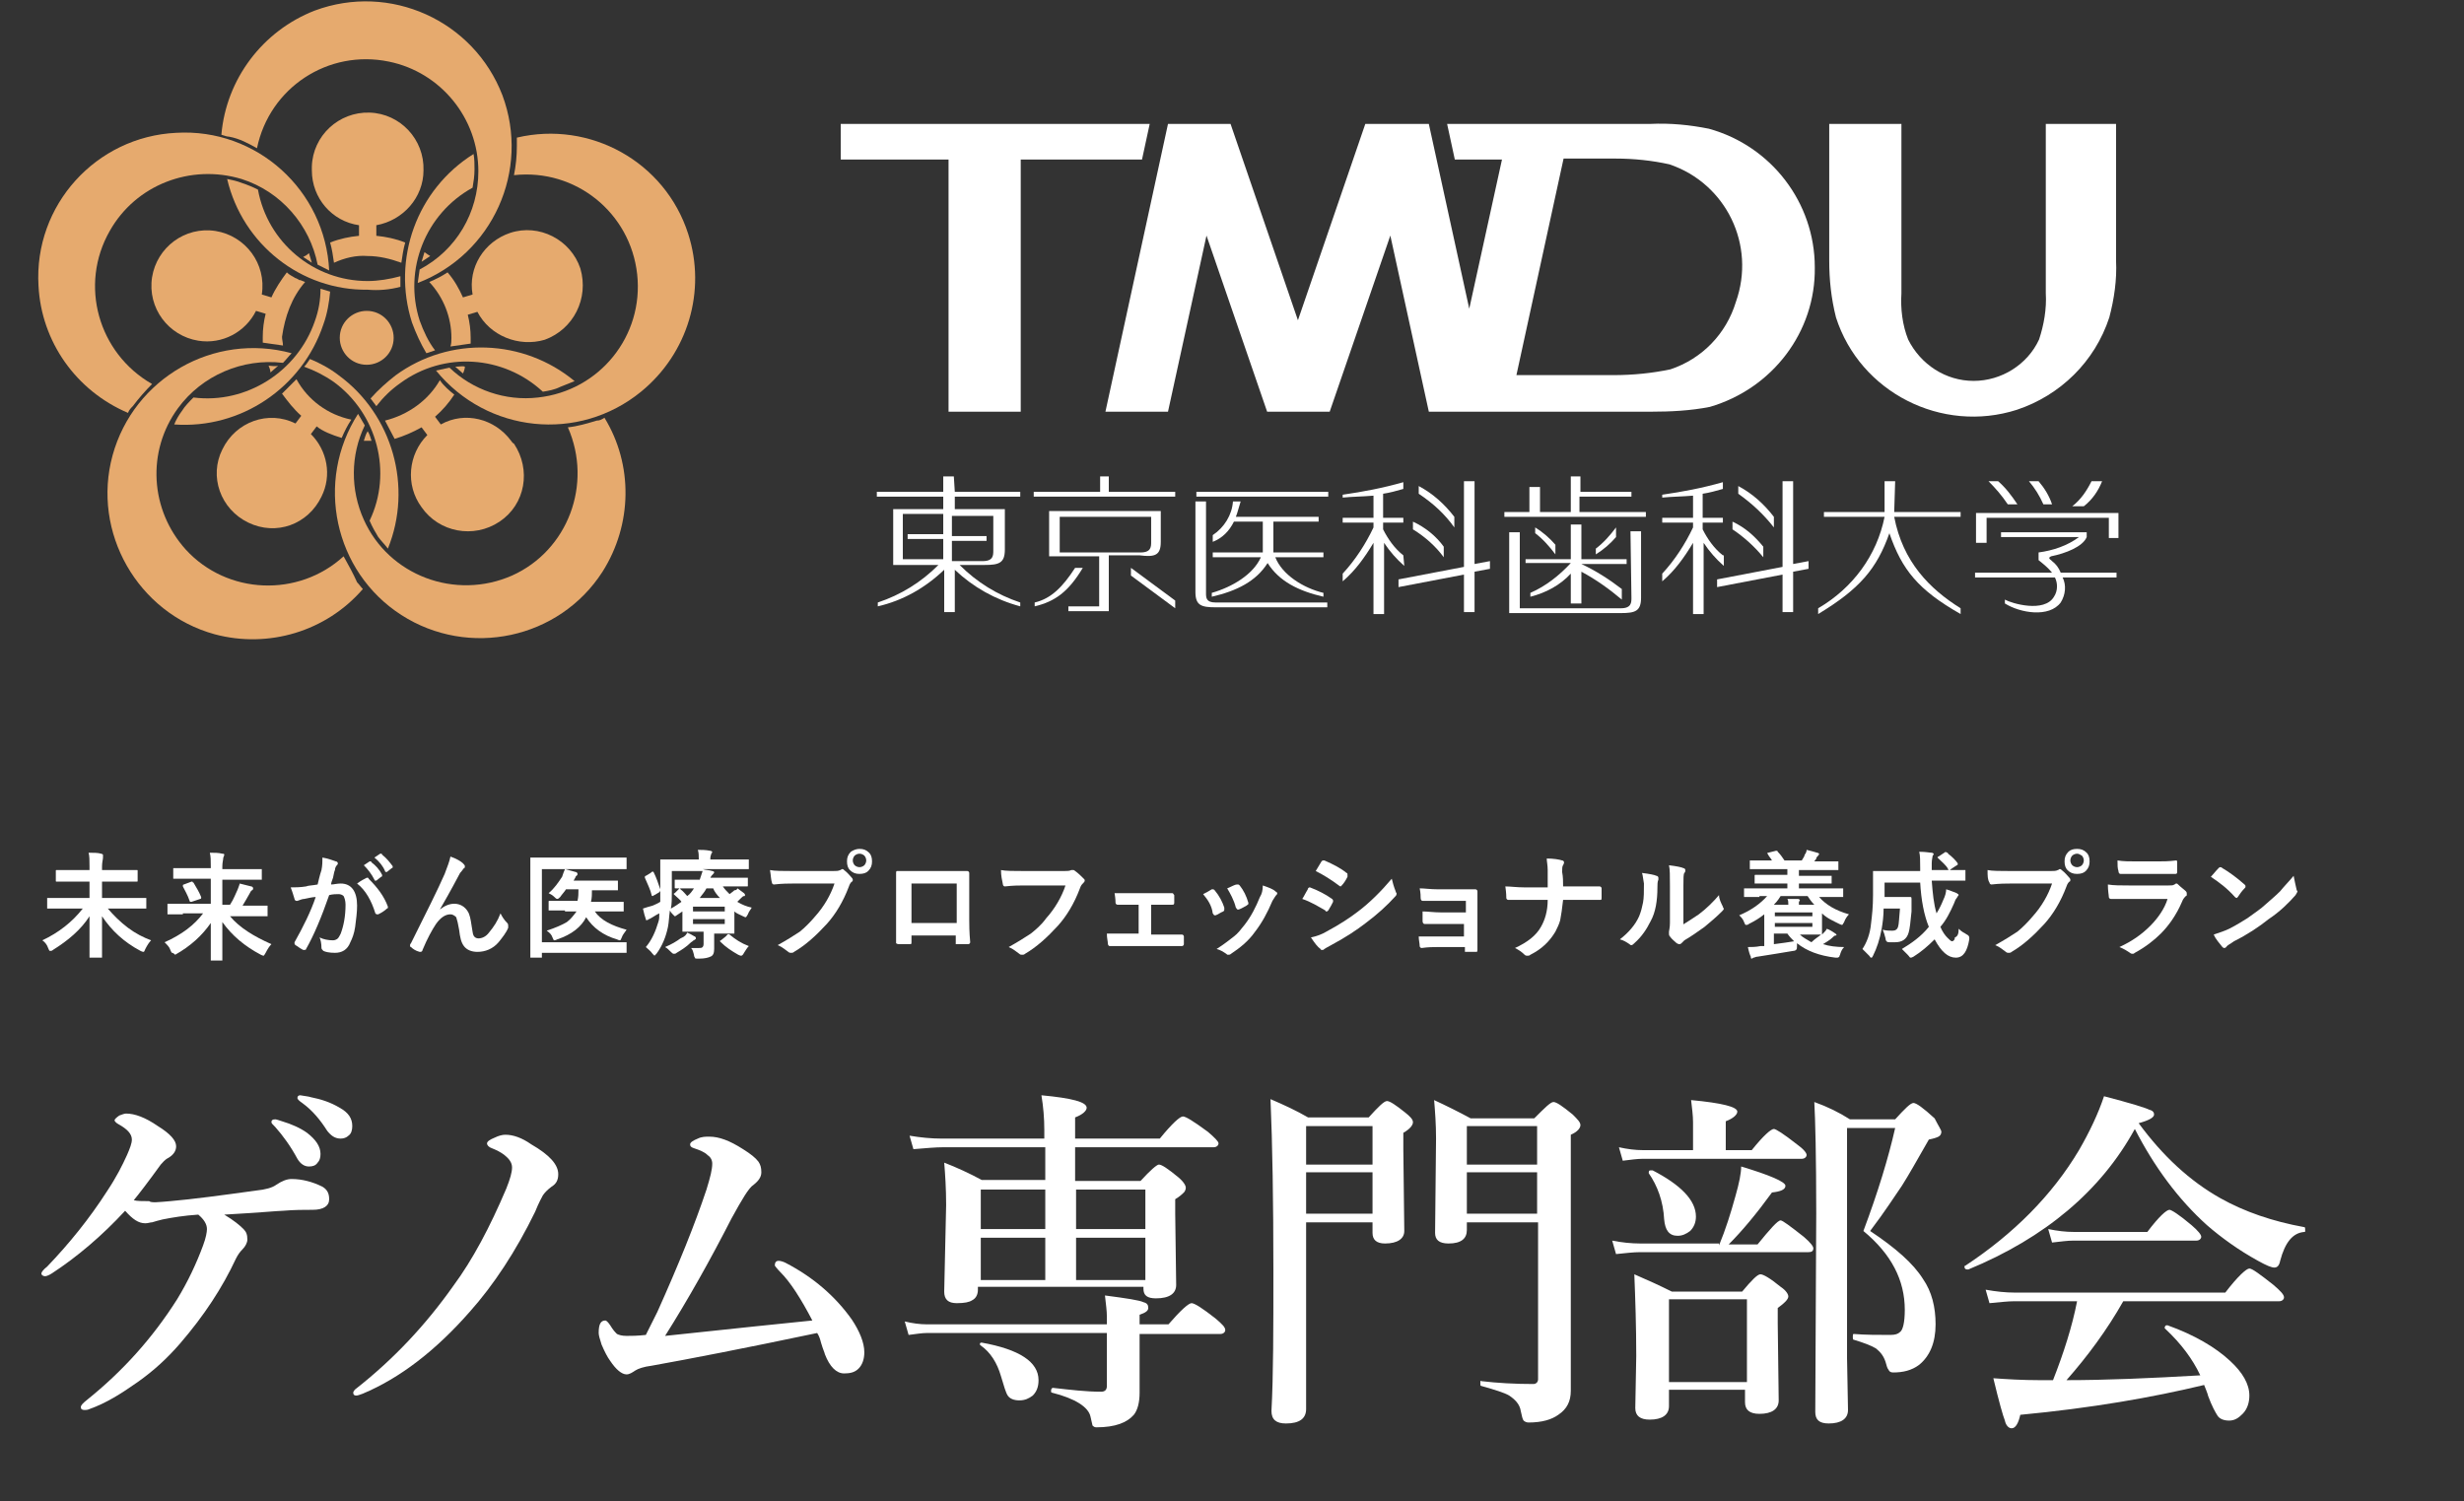 <?xml version="1.0" encoding="utf-8"?>
<!-- Generator: Adobe Illustrator 22.1.0, SVG Export Plug-In . SVG Version: 6.00 Build 0)  -->
<svg version="1.1" id="レイヤー_1" xmlns="http://www.w3.org/2000/svg" xmlns:xlink="http://www.w3.org/1999/xlink" x="0px"
	 y="0px" viewBox="0 0 256 156" style="enable-background:new 0 0 256 156;" xml:space="preserve">
<rect x="0" y="0" width="256" height="156" fill="#333333" stroke="none"/>
<style type="text/css">
	.st0{fill:#FFFFFF;}
	.st1{fill:#E6AA6E;}
	.st2{enable-background:new    ;}
</style>
<g id="グループ化_1911" transform="translate(320 3566)">
	<g id="グループ化_1910" transform="translate(83.35 12.775)">
		<path id="パス_2895" class="st0" d="M-283.9-3565.9H-316v3.7h11.2v26.2h7.5v-26.2h12.6L-283.9-3565.9"/>
		<path id="パス_2896" class="st0" d="M-190.8-3565.9v17.6l0,0c0.1,1.6-0.2,3.3-0.7,4.8l0,0c-1.2,2.6-3.9,4.3-6.8,4.3
			c-2.9,0-5.5-1.7-6.8-4.3l0,0c-0.6-1.5-0.8-3.2-0.7-4.8l0,0v-17.6h-7.5v14.2l0,0c0,2,0.2,3.9,0.7,5.9c2.5,7.8,11,12.1,18.8,9.6
			c4.5-1.5,8.1-5,9.6-9.6c0.5-1.9,0.8-3.9,0.7-5.9l0,0v-14.2H-190.8"/>
		<path id="パス_2897" class="st0" d="M-214.8-3551c0-6.7-4.5-12.6-11-14.4c-2-0.4-4-0.6-6.1-0.5H-253l0.8,3.7h4.9l-3.4,15.5
			l-4.2-19.2h-6.6l-7,20.4l-7-20.4h-6.5l-6.5,29.9h6.5l4-18.3l6.3,18.3h6.5l6.3-18.3l4,18.3h23.1c2,0,4.1-0.1,6.1-0.5l0,0
			C-219.2-3538.4-214.7-3544.3-214.8-3551 M-229.8-3540.4c-1.9,0.4-3.9,0.6-5.9,0.6h-10.1l4.9-22.5h5.4c1.9,0,3.8,0.2,5.6,0.6
			c5.9,2,9,8.4,6.9,14.3C-224-3544.1-226.5-3541.5-229.8-3540.4L-229.8-3540.4z"/>
	</g>
	<path id="パス_2898" class="st0" d="M-220.9-3516.5h-1.1v1.6h-6.9v0.5h6.9v1.3h-5.2v5.8h4.7c-1.8,1.8-3.9,3.1-6.3,3.9v0.4
		c2.6-0.6,4.9-1.9,6.9-3.8v4.4h1.1v-4.4c1.9,1.8,4.2,3.1,6.8,3.8v-0.4c-2.4-0.8-4.5-2.1-6.3-3.9h2.6c1.5,0,2.1-0.2,2.1-1.6v-4.2
		h-5.2v-1.3h6.8v-0.5h-6.8L-220.9-3516.5 M-222-3510.5h-3.7v0.5h3.7v2.1h-4.2v-4.7h4.2V-3510.5z M-216.8-3512.5v3.7
		c0,0.5,0,1.1-1.1,1.1h-3.2v-2.1h3.6v-0.5h-3.6v-2.1H-216.8z"/>
	<path id="パス_2899" class="st0" d="M-194.1-3504.4v0.4c2.6-0.6,4.6-1.6,5.8-3.5c1.2,1.9,3.2,2.9,5.8,3.5v-0.4
		c-2.1-0.5-4.3-1.9-5-3.7h5v-0.5h-5.2v-3.2h4.7v-0.5h-8.6c0.2-0.5,0.3-1,0.5-1.6h-0.8c-0.1,1.4-0.9,2.7-2.1,3.5v0.7
		c1-0.4,1.7-1.1,2.2-2.1h3v3.2h-5.2v0.5h5C-189.8-3506.3-192-3505-194.1-3504.4"/>
	<path id="パス_2900" class="st0" d="M-174.2-3508.3c-0.9-0.7-1.6-1.7-2.1-2.7v-0.7h2.1v-0.5h-2.1v-2.5c0.7-0.1,1.4-0.3,2.1-0.5
		v-0.7c-2.1,0.6-4.2,1-6.3,1.3v0.3c1-0.1,2-0.1,3.2-0.2v2.3h-3.2v0.5h3.2v0.5c-0.8,1.7-1.9,3.4-3.2,4.8v0.8c1.3-1.1,2.3-2.5,3.2-4
		v7.4h1.1v-7.4c0.6,0.9,1.3,1.7,2.1,2.4L-174.2-3508.3"/>
	<path id="パス_2901" class="st0" d="M-168.9-3511.2v-1.1c-1-1.3-2.2-2.4-3.7-3.2v0.8C-171.1-3513.7-169.9-3512.6-168.9-3511.2"/>
	<path id="パス_2902" class="st0" d="M-170-3508.1v-1.1c-0.8-1.1-1.9-2-3.2-2.6v0.8C-171.9-3510.2-170.8-3509.2-170-3508.1"/>
	<path id="パス_2903" class="st0" d="M-166.8-3516h-1.1v8.9l-6.8,1.3v0.8l6.8-1.3v3.9h1.1v-4.2l1.6-0.3v-0.8l-1.6,0.3V-3516"/>
	<path id="パス_2904" class="st0" d="M-141-3508.3c-0.9-0.7-1.6-1.7-2.1-2.7v-0.7h2.1v-0.5h-2.1v-2.5c0.7-0.1,1.4-0.3,2.1-0.5
		v-0.7c-2.1,0.6-4.2,1-6.3,1.3v0.3c1-0.1,2-0.1,3.2-0.2v2.3h-3.2v0.5h3.2v0.5c-0.8,1.7-1.9,3.4-3.2,4.8v0.8c1.3-1.1,2.3-2.5,3.2-4
		v7.4h1.1v-7.4c0.6,0.9,1.3,1.7,2.1,2.4V-3508.3"/>
	<path id="パス_2905" class="st0" d="M-135.7-3511.2v-1.1c-1-1.3-2.2-2.4-3.7-3.2v0.8C-138-3513.7-136.8-3512.6-135.7-3511.2"/>
	<path id="パス_2906" class="st0" d="M-136.8-3508.1v-1.1c-0.9-1.1-1.9-2-3.2-2.6v0.8C-138.8-3510.2-137.7-3509.2-136.8-3508.1"/>
	<path id="パス_2907" class="st0" d="M-133.7-3516h-1.1v8.9l-6.8,1.3v0.8l6.8-1.3v3.9h1.1v-4.2l1.6-0.3v-0.8l-1.6,0.3V-3516"/>
	<path id="パス_2908" class="st0" d="M-123.1-3516h-1.1v3.2h-6.3v0.5h6.3c-0.8,4-3.3,7.4-6.9,9.5v0.6c4.3-2.6,6.1-4.7,7.4-8.4
		c1.3,3.8,3,5.9,7.4,8.4v-0.6c-3.2-2-6-4.8-6.9-9.5h6.9v-0.5h-6.9L-123.1-3516"/>
	<path id="パス_2909" class="st0" d="M-110.4-3513.6c-0.6-0.9-1.2-1.7-2-2.4h-1c0.7,0.7,1.4,1.5,2,2.4H-110.4"/>
	<path id="パス_2910" class="st0" d="M-106.8-3513.6c-0.3-0.9-0.8-1.7-1.4-2.4h-1c0.6,0.7,1.1,1.5,1.5,2.4H-106.8"/>
	<path id="パス_2911" class="st0" d="M-101.6-3516h-1.1c-0.5,1-1.1,1.9-2,2.6h1.2C-102.6-3514.1-102-3515-101.6-3516"/>
	<path id="パス_2912" class="st0" d="M-114.7-3512.8v3.2h1.1v-2.6h12.7v2.1h1v-2.6H-114.7"/>
	<path id="パス_2913" class="st0" d="M-106.8-3507.7l-0.1-0.1c-0.3-0.2-0.2-0.3,0-0.4c1.5-0.3,3.3-1,3.7-2v-0.5h-8.9v0.5h8.1
		c-1.2,0.9-2.7,1.4-4.2,1.6v0.8c0.5,0.4,1,0.8,1.4,1.3h-8v0.5h8.3c0.3,0.6,0.3,1.4-0.1,2c-1,1.7-4.4,0.7-5.1,0.3v0.4
		c1.6,1,4.6,1.5,5.8-0.1c0.5-0.8,0.6-1.8,0.2-2.6h5.6v-0.5h-5.8C-106.1-3507-106.4-3507.4-106.8-3507.7"/>
	<path id="パス_2914" class="st0" d="M-194.7-3504.4v-9.5h-1.1v9.4c0,1.4,0.6,1.6,2.1,1.6h11.6v-0.5h-11.6
		C-194.7-3503.4-194.7-3503.9-194.7-3504.4"/>
	<rect id="長方形_219" x="-195.7" y="-3514.9" class="st0" width="13.7" height="0.5"/>
	<path id="パス_2915" class="st0" d="M-204.7-3516.5h-1v1.6h-6.9v0.5h14.7v-0.5h-6.9V-3516.5"/>
	<path id="パス_2916" class="st0" d="M-199.4-3509.7v-3.2H-211v4.7h5.2v5.2h-3.2v0.5h4.2v-5.8h3.2
		C-200-3508.1-199.4-3508.3-199.4-3509.7 M-209.9-3508.6v-3.7h9.5v2.6c0,0.5,0,1.1-1.1,1.1L-209.9-3508.6L-209.9-3508.6z"/>
	<path id="パス_2917" class="st0" d="M-208.3-3507c-1.3,2-2.5,3.2-4.2,3.6v0.4c2.1-0.5,3.5-1.5,5-4L-208.3-3507"/>
	<path id="パス_2918" class="st0" d="M-202.5-3506.2l4.6,3.4v-0.8l-4.6-3.4V-3506.2"/>
	<path id="パス_2919" class="st0" d="M-155.8-3514.4h5.3v-0.5h-5.3v-1.6h-1v3.7h-3.2v-2.6h-1.1v2.6h-2.6v0.5h14.7v-0.5h-6.9
		V-3514.4"/>
	<path id="パス_2920" class="st0" d="M-161.5-3507.5h4.7c-1.2,1.3-2.6,2.4-4.2,3.1v0.4c1.6-0.4,3.1-1.2,4.2-2.4v3.1h1.1v-3.3
		c1.5,0.8,2.9,1.8,4.2,2.9v-1.1c-1.3-1-2.7-1.9-4.2-2.6h4.7v-0.5h-4.7v-3.6h-1.1v3.6h-4.7V-3507.5"/>
	<path id="パス_2921" class="st0" d="M-158.4-3509.4c-0.6-0.7-1.3-1.3-2.1-1.8v0.6c0.8,0.6,1.5,1.4,2.1,2.2V-3509.4"/>
	<path id="パス_2922" class="st0" d="M-152.1-3511.2c-0.6,0.8-1.3,1.6-2.1,2.2v0.6c0.8-0.5,1.5-1.1,2.1-1.8V-3511.2"/>
	<path id="パス_2923" class="st0" d="M-150.5-3503.9L-150.5-3503.9c0,0.5,0,1.1-1.1,1.1h-10.5v-7.9h-1.1v8.4h11.6
		c1.5,0,2.1-0.2,2.1-1.6v-6.9h-1.1L-150.5-3503.9"/>
	<path id="パス_2924" class="st1" d="M-279.1-3530.9c0,1.6-1.3,2.8-2.8,2.8c-1.6,0-2.8-1.3-2.8-2.8c0-1.6,1.3-2.8,2.8-2.8l0,0
		C-280.3-3533.7-279.1-3532.4-279.1-3530.9"/>
	<path id="パス_2925" class="st1" d="M-272.7-3527.9l0.8,0.7c0.1-0.2,0.2-0.5,0.2-0.7C-271.9-3528-272.3-3527.9-272.7-3527.9"/>
	<path id="パス_2926" class="st1" d="M-259.7-3538.1c-1-3-4.3-4.7-7.3-3.7c-2.7,0.9-4.4,3.6-3.9,6.4l-1,0.3
		c-0.4-0.9-0.9-1.8-1.6-2.6c-0.6,0.4-1.2,0.7-1.9,1c1.5,1.6,2.3,3.7,2.3,5.8c0,0.3,0,0.6-0.1,0.9c0.7-0.1,1.4-0.2,2.1-0.3v-0.6
		c0-0.8-0.1-1.6-0.3-2.4l1-0.3c1.3,2.5,4.3,3.7,7,2.9C-260.4-3531.8-258.8-3535-259.7-3538.1"/>
	<path id="パス_2927" class="st1" d="M-275.9-3539.8c-0.1,0.3-0.2,0.7-0.3,1c0.3-0.2,0.6-0.4,0.9-0.6
		C-275.5-3539.5-275.6-3539.6-275.9-3539.8"/>
	<path id="パス_2928" class="st1" d="M-276-3548.3c0.1-3.2-2.4-5.9-5.6-6s-5.9,2.4-6,5.6c0,0.1,0,0.2,0,0.4c0,2.9,2.1,5.3,4.9,5.7
		v1.1c-1,0.1-2,0.3-3,0.7c0.2,0.7,0.3,1.4,0.4,2.1c1.1-0.5,2.3-0.8,3.5-0.7c1.2,0,2.4,0.3,3.5,0.7c0.1-0.7,0.2-1.4,0.4-2.1
		c-1-0.4-2-0.6-3-0.7v-1.1C-278.1-3543.1-276-3545.5-276-3548.3"/>
	<path id="パス_2929" class="st1" d="M-287.6-3538.7c-0.1-0.3-0.2-0.7-0.3-1c-0.2,0.2-0.4,0.3-0.6,0.4
		C-288.2-3539.1-287.9-3538.9-287.6-3538.7"/>
	<path id="パス_2930" class="st1" d="M-292.1-3528c0.1,0.2,0.2,0.5,0.2,0.7l0.8-0.7C-291.4-3527.9-291.8-3528-292.1-3528"/>
	<path id="パス_2931" class="st1" d="M-288.3-3536.7c-0.2-0.1-0.3-0.1-0.5-0.2h-0.1c-0.2-0.1-0.3-0.2-0.4-0.2l0,0
		c-0.3-0.2-0.6-0.3-0.9-0.6c-0.6,0.8-1.2,1.7-1.6,2.6l-1-0.3c0.5-3.2-1.7-6.1-4.8-6.6c-3.2-0.5-6.1,1.7-6.6,4.8
		c-0.5,3.2,1.7,6.1,4.8,6.6c2.5,0.4,4.9-0.9,6-3.1l1,0.3c-0.2,0.8-0.3,1.6-0.3,2.4v0.6c0.7,0.1,1.4,0.2,2.1,0.3
		c0-0.3-0.1-0.6-0.1-0.9C-290.4-3533.1-289.7-3535.1-288.3-3536.7"/>
	<path id="パス_2932" class="st1" d="M-284.5-3520.5c0.3-0.7,0.6-1.3,1-1.9c-2.4-0.5-4.5-2-5.7-4.2c-0.5,0.5-1,1-1.5,1.5
		c0.6,0.8,1.2,1.6,2,2.3l-0.6,0.8c-2.8-1.4-6.2-0.2-7.6,2.7c-1.4,2.8-0.2,6.2,2.7,7.6s6.2,0.2,7.6-2.7c1.1-2.2,0.6-4.8-1.1-6.5
		l0.6-0.8C-286.5-3521.2-285.5-3520.8-284.5-3520.5"/>
	<path id="パス_2933" class="st1" d="M-282.2-3520.2h0.8c-0.1-0.3-0.2-0.7-0.4-1C-282-3520.9-282.1-3520.5-282.2-3520.2"/>
	<path id="パス_2934" class="st1" d="M-266.9-3520.2c-1.7-2.3-4.8-3.1-7.3-1.7l-0.6-0.8c0.8-0.7,1.4-1.4,2-2.3
		c-0.5-0.4-1.1-0.9-1.5-1.5c-1.2,2.1-3.3,3.6-5.7,4.2c0.3,0.6,0.7,1.3,1,1.9c1-0.3,1.9-0.7,2.8-1.2l0.6,0.8c-2,2-2.3,5.2-0.6,7.5
		c1.8,2.6,5.4,3.3,8.1,1.5s3.3-5.4,1.5-8.1C-266.8-3520-266.8-3520.1-266.9-3520.2"/>
	<path id="パス_2935" class="st1" d="M-293.3-3550.6c1.3-6.3,7.4-10.3,13.7-9c5.4,1.1,9.3,5.9,9.3,11.4c0,4.3-2.3,8.2-6.1,10.2
		l-0.2,1.4c7.8-3,11.7-11.7,8.8-19.5c-3-7.8-11.7-11.7-19.5-8.8c-5.4,2.1-9.2,7.1-9.7,12.9c0.3,0.1,0.6,0.2,0.8,0.2
		C-295.1-3551.6-294.2-3551.1-293.3-3550.6"/>
	<path id="パス_2936" class="st1" d="M-278.4-3536.2v-1.1c-1.1,0.3-2.3,0.5-3.4,0.5c-5.6,0-10.4-4-11.4-9.5
		c-0.6-0.3-1.1-0.5-1.7-0.7c-0.5-0.2-1-0.3-1.5-0.4c1.6,6.8,7.7,11.6,14.6,11.5C-280.7-3535.8-279.5-3535.9-278.4-3536.2"/>
	<path id="パス_2937" class="st1" d="M-248.5-3541.7c-2.4-7.5-10.2-11.8-17.8-10v0.9c0,1-0.1,2-0.3,3c6.4-0.7,12.1,3.9,12.8,10.3
		c0.7,6.4-3.9,12.1-10.3,12.8c-3.4,0.4-6.8-0.8-9.2-3.1c-0.5,0.1-0.9,0.2-1.4,0.3c5.3,6.5,14.8,7.5,21.3,2.2
		C-248.5-3529.3-246.6-3535.8-248.5-3541.7"/>
	<path id="パス_2938" class="st1" d="M-274.8-3529.6c-0.7-0.9-1.2-2-1.6-3.1c-1.7-5.3,0.6-11.1,5.5-13.8c0.1-0.6,0.2-1.2,0.2-1.9
		c0-0.5,0-1.1-0.1-1.6c-5.9,3.7-8.5,10.9-6.4,17.5c0.4,1.1,0.9,2.2,1.5,3.2C-275.4-3529.4-275.1-3529.5-274.8-3529.6"/>
	<path id="パス_2939" class="st1" d="M-263.6-3525.3c0.6-0.1,1.2-0.2,1.8-0.5c0.5-0.2,1-0.4,1.5-0.6c-5.3-4.4-13-4.7-18.6-0.6
		c-0.9,0.7-1.8,1.5-2.6,2.4c0.2,0.3,0.4,0.5,0.6,0.8c0.7-0.9,1.5-1.7,2.5-2.4C-273.9-3529.5-267.7-3529.1-263.6-3525.3"/>
	<path id="パス_2940" class="st1" d="M-258-3522.3c-1,0.3-2,0.6-3,0.7c2.6,5.9,0,12.8-5.8,15.4c-5.9,2.6-12.8,0-15.4-5.8
		c-1.4-3.1-1.4-6.7,0.1-9.8l-0.7-1.2c-4.5,7-2.5,16.4,4.5,20.9s16.4,2.5,20.9-4.5c3.1-4.9,3.2-11.1,0.2-16
		C-257.5-3522.4-257.7-3522.3-258-3522.3"/>
	<path id="パス_2941" class="st1" d="M-284.3-3508.2c-4.7,4.3-12.1,4-16.4-0.7c-3.7-4.1-4.1-10.2-0.8-14.7
		c2.5-3.4,6.7-5.2,10.9-4.7c0.3-0.3,0.6-0.7,0.9-1c-8.1-2.2-16.4,2.6-18.6,10.6s2.6,16.4,10.6,18.6c5.6,1.5,11.6-0.3,15.4-4.7
		c-0.2-0.2-0.4-0.5-0.6-0.7C-283.3-3506.4-283.8-3507.3-284.3-3508.2"/>
	<path id="パス_2942" class="st1" d="M-280.7-3510.2c0.3,0.4,0.7,0.8,1,1.2c2.6-6.4,0.5-13.9-5.1-18c-0.9-0.7-2-1.3-3-1.7
		c-0.2,0.3-0.4,0.6-0.6,0.8c1.1,0.4,2.1,0.9,3.1,1.6c4.5,3.3,6.1,9.4,3.7,14.4C-281.3-3511.2-281-3510.7-280.7-3510.2"/>
	<path id="パス_2943" class="st1" d="M-306.2-3523.8c0.6-0.8,1.3-1.6,2-2.3c-5.6-3.2-7.6-10.3-4.4-15.9c2.7-4.8,8.4-7,13.7-5.4
		c4.1,1.3,7.1,4.8,7.9,8.9c0.4,0.2,0.8,0.4,1.2,0.6c-0.4-8.3-7.5-14.8-15.9-14.3c-8.3,0.4-14.8,7.5-14.3,15.9
		c0.3,5.8,3.9,10.9,9.3,13.2C-306.6-3523.4-306.4-3523.6-306.2-3523.8"/>
	<path id="パス_2944" class="st1" d="M-299.9-3524.7c-0.4,0.4-0.9,0.9-1.2,1.4c-0.3,0.4-0.6,0.9-0.8,1.4
		c6.9,0.5,13.3-3.8,15.5-10.4c0.4-1.1,0.6-2.3,0.7-3.4c-0.3-0.1-0.7-0.2-1-0.3c0,1.2-0.2,2.3-0.6,3.4
		C-289.1-3527.4-294.4-3524-299.9-3524.7"/>
</g>
<g class="st2">
	<path class="st0" d="M6.5,94.4l-1.5,0c-0.1,0-0.1,0-0.1,0c0,0,0-0.1,0-0.1v-0.9c0-0.1,0-0.1,0-0.1s0.1,0,0.1,0l1.5,0h2.8v-1.7H7.6
		l-1.7,0c-0.1,0-0.1,0-0.1-0.1v-1c0-0.1,0-0.1,0.1-0.1l1.7,0h1.7V90c0-0.6,0-1.1-0.1-1.4c0.5,0,1,0,1.3,0.1c0.1,0,0.2,0.1,0.2,0.1
		c0,0,0,0.1,0,0.2c0,0.1,0,0.1,0,0.1c0,0.2-0.1,0.5-0.1,0.9v0.4h1.9l1.7,0c0.1,0,0.1,0,0.1,0.1v1c0,0.1,0,0.1-0.1,0.1l-1.7,0h-1.9
		v1.7h3l1.5,0c0.1,0,0.1,0,0.1,0s0,0.1,0,0.1v0.9c0,0.1,0,0.1,0,0.1s-0.1,0-0.1,0l-1.5,0h-2.4c0.6,0.7,1.3,1.4,2.1,2
		c0.8,0.6,1.6,1,2.4,1.3c-0.2,0.2-0.4,0.5-0.6,0.9c-0.1,0.2-0.1,0.3-0.2,0.3c0,0-0.1,0-0.3-0.1c-1.7-0.9-3-2.1-4-3.6
		c0,0.3,0,1.2,0,2.7c0,0.8,0,1.3,0,1.5c0,0.1,0,0.1,0,0.1c0,0-0.1,0-0.1,0H9.4c-0.1,0-0.1,0-0.1,0c0,0,0,0,0-0.1c0-0.1,0-0.7,0-1.8
		c0-0.9,0-1.7,0-2.4c-0.9,1.4-2.2,2.5-3.8,3.5c-0.1,0.1-0.2,0.1-0.3,0.1c-0.1,0-0.1-0.1-0.2-0.3c-0.1-0.3-0.3-0.6-0.6-0.8
		c1.7-0.8,3.1-1.9,4.2-3.3H6.5z"/>
	<path class="st0" d="M19,95l-1.5,0c-0.1,0-0.1,0-0.1,0c0,0,0-0.1,0-0.1V94c0-0.1,0-0.1,0-0.1s0.1,0,0.1,0l1.5,0h2.9v-2.6h-2.2
		l-1.6,0c-0.1,0-0.1,0-0.1,0c0,0,0-0.1,0-0.1v-0.9c0-0.1,0-0.1,0-0.1c0,0,0,0,0.1,0l1.6,0h2.2V90c0-0.6,0-1-0.1-1.4
		c0.5,0,0.9,0,1.3,0.1c0.1,0,0.2,0,0.2,0.1c0,0,0,0.1-0.1,0.3c0,0.2-0.1,0.5-0.1,0.9v0.3h2.4l1.6,0c0.1,0,0.1,0,0.1,0
		c0,0,0,0.1,0,0.1v0.9c0,0.1,0,0.1,0,0.1c0,0-0.1,0-0.1,0l-1.6,0h-2.4v2.6h0.8c0.4-0.6,0.6-1.2,0.8-1.6c0.1-0.3,0.2-0.5,0.2-0.6
		c0.4,0.1,0.8,0.2,1.2,0.3c0.1,0,0.2,0.1,0.2,0.2c0,0.1,0,0.1-0.1,0.2c-0.1,0-0.2,0.2-0.3,0.4c-0.3,0.5-0.5,0.9-0.7,1.2h1l1.5,0
		c0.1,0,0.1,0,0.1,0c0,0,0,0.1,0,0.1v0.9c0,0.1,0,0.1,0,0.1s-0.1,0-0.1,0l-1.5,0h-2.3c1,1.2,2.5,2.1,4.3,2.9
		c-0.2,0.2-0.4,0.5-0.6,0.9c-0.1,0.2-0.2,0.3-0.2,0.3c0,0-0.1,0-0.3-0.1c-1.7-0.9-3-2-4-3.4c0,0.5,0,1.4,0,2.6c0,0.7,0,1.2,0,1.3
		c0,0.1,0,0.1,0,0.1s-0.1,0-0.1,0h-1c-0.1,0-0.1,0-0.1,0s0-0.1,0-0.1c0-0.1,0-0.6,0-1.6c0-0.9,0-1.6,0-2.2c-0.9,1.3-2.1,2.4-3.7,3.3
		C18,99,17.9,99,17.9,99c-0.1,0-0.1-0.1-0.2-0.3c-0.1-0.3-0.3-0.5-0.6-0.8c1.8-0.8,3.1-1.8,4-3H19z M20.1,91.7
		c0.3,0.5,0.6,1,0.8,1.5c0,0,0,0.1,0,0.1c0,0,0,0.1-0.1,0.1l-0.9,0.3c-0.1,0-0.1,0-0.1,0c0,0-0.1,0-0.1-0.1
		c-0.2-0.6-0.5-1.1-0.7-1.5c0,0,0-0.1,0-0.1c0,0,0-0.1,0.1-0.1l0.8-0.3c0.1,0,0.1,0,0.1,0C20,91.6,20,91.7,20.1,91.7z"/>
	<path class="st0" d="M33,91.9c0.1-0.4,0.2-0.9,0.4-1.5c0.1-0.5,0.1-0.9,0.1-1.3c0.6,0.1,1.1,0.3,1.4,0.4c0.1,0,0.2,0.1,0.2,0.2
		c0,0.1,0,0.1-0.1,0.2c-0.1,0.1-0.2,0.3-0.2,0.5c-0.1,0.2-0.1,0.4-0.2,0.8c-0.1,0.3-0.2,0.5-0.2,0.7c0.3,0,0.6-0.1,1-0.1
		c1.1,0,1.7,0.8,1.7,2.3c0,0.7-0.1,1.4-0.2,2.2c-0.1,0.7-0.3,1.2-0.5,1.6c-0.3,0.8-0.9,1.1-1.6,1.1c-0.6,0-1-0.1-1.2-0.2
		c-0.1-0.1-0.2-0.2-0.2-0.3c0-0.5-0.1-0.9-0.2-1.1c0.4,0.2,0.9,0.3,1.4,0.3c0.2,0,0.4-0.1,0.5-0.2c0.1-0.1,0.2-0.3,0.3-0.5
		c0.3-0.8,0.5-1.8,0.5-3c0-0.4-0.1-0.7-0.2-0.9c-0.1-0.1-0.3-0.2-0.5-0.2c-0.3,0-0.6,0-1,0.1c-0.8,2.3-1.6,4.2-2.4,5.6
		c0,0.1-0.1,0.1-0.2,0.1c0,0-0.1,0-0.1,0c-0.4-0.2-0.6-0.4-0.8-0.5c-0.1-0.1-0.1-0.1-0.1-0.2c0,0,0-0.1,0-0.1
		c0.9-1.6,1.7-3.2,2.2-4.7c-0.3,0-0.7,0.1-1.2,0.2c-0.2,0-0.4,0.1-0.7,0.2c-0.1,0-0.1,0-0.1,0c-0.1,0-0.2-0.1-0.2-0.2
		c-0.1-0.3-0.2-0.7-0.4-1.2c0.4,0,1,0,1.6-0.1C32,92,32.5,92,33,91.9z M37.1,91.8c0.4-0.3,0.8-0.5,1-0.6c0,0,0.1,0,0.1,0
		c0,0,0.1,0,0.1,0.1c0.9,0.9,1.6,1.8,2,2.9c0,0,0,0.1,0,0.1c0,0,0,0.1-0.1,0.1c-0.2,0.2-0.5,0.4-0.9,0.6c0,0-0.1,0-0.1,0
		c-0.1,0-0.1,0-0.2-0.1C38.6,93.6,38,92.5,37.1,91.8z M37.8,89.9l0.6-0.4c0,0,0,0,0.1,0c0,0,0.1,0,0.1,0.1c0.4,0.3,0.8,0.7,1.1,1.3
		c0,0,0,0.1,0,0.1c0,0,0,0.1-0.1,0.1l-0.5,0.4c0,0-0.1,0-0.1,0c0,0-0.1,0-0.1-0.1C38.6,90.8,38.2,90.3,37.8,89.9z M38.9,89.1
		l0.6-0.4c0,0,0.1,0,0.1,0c0,0,0.1,0,0.1,0.1c0.5,0.4,0.8,0.8,1.1,1.2c0,0,0,0.1,0,0.1c0,0,0,0.1-0.1,0.1l-0.5,0.4c0,0-0.1,0-0.1,0
		c0,0-0.1,0-0.1-0.1C39.8,90,39.4,89.5,38.9,89.1z"/>
	<path class="st0" d="M46.8,89c0.6,0.2,1.1,0.5,1.3,0.7c0.1,0.1,0.2,0.2,0.2,0.3c0,0.1,0,0.2-0.1,0.2c-0.1,0.1-0.2,0.3-0.4,0.5
		c-1,1.9-1.7,3.1-2.1,3.8l0,0c0.5-0.4,1-0.6,1.5-0.6c0.6,0,1.1,0.3,1.4,0.8c0.2,0.3,0.3,0.8,0.4,1.5c0.1,0.5,0.1,0.8,0.2,1
		c0.1,0.2,0.3,0.3,0.5,0.3c0.4,0,0.8-0.2,1.1-0.6c0.5-0.6,0.9-1.2,1.2-2c0.2,0.4,0.4,0.7,0.7,1c0.1,0.1,0.1,0.2,0.1,0.3
		c0,0.1,0,0.1,0,0.2c-0.2,0.5-0.6,1-1,1.5c-0.6,0.7-1.4,1-2.2,1c-0.6,0-1.1-0.2-1.4-0.6c-0.3-0.4-0.4-0.9-0.5-1.7
		c-0.1-0.6-0.2-1-0.3-1.3C47.2,95.1,47,95,46.8,95c-0.5,0-1,0.3-1.5,1c-0.4,0.6-0.9,1.5-1.4,2.7c0,0.1-0.1,0.2-0.2,0.2
		c0,0-0.1,0-0.1,0c-0.4-0.1-0.7-0.3-0.9-0.5c-0.1,0-0.1-0.1-0.1-0.2c0,0,0-0.1,0.1-0.2c1.6-3.2,2.8-5.6,3.5-7.2
		C46.5,90,46.7,89.5,46.8,89z"/>
	<path class="st0" d="M56.3,90.2v7.7h7.1l1.6,0c0.1,0,0.1,0,0.1,0s0,0.1,0,0.1v0.9c0,0.1,0,0.1,0,0.1s-0.1,0-0.1,0l-1.6,0h-7.1v0.4
		c0,0.1,0,0.1,0,0.1c0,0-0.1,0-0.1,0h-1c-0.1,0-0.1,0-0.1,0s0,0,0-0.1l0-2.5v-5.2l0-2.5c0-0.1,0-0.1,0-0.1s0.1,0,0.1,0l1.6,0h6.6
		l1.6,0c0.1,0,0.1,0,0.1,0s0,0.1,0,0.1v1c0,0.1,0,0.1,0,0.1s-0.1,0-0.1,0l-1.6,0H56.3z M58.7,94.6l-1.6,0c-0.1,0-0.1,0-0.1,0
		c0,0,0-0.1,0-0.1v-0.8c0-0.1,0-0.1,0.1-0.1l1.6,0H60c0.1-0.4,0.1-0.8,0.1-1.2h-1.3c-0.1,0.2-0.4,0.5-0.6,0.8
		c-0.1,0.1-0.2,0.2-0.3,0.2c-0.1,0-0.2-0.1-0.3-0.2c-0.2-0.2-0.4-0.3-0.6-0.4c0.6-0.5,1-1.1,1.4-1.7c0.1-0.3,0.2-0.6,0.3-0.8
		c0.4,0.1,0.7,0.2,1.1,0.3c0.1,0,0.2,0.1,0.2,0.2c0,0.1,0,0.1-0.1,0.2c-0.1,0-0.1,0.2-0.2,0.3c0,0.1-0.1,0.1-0.1,0.2h3l1.5,0
		c0.1,0,0.1,0,0.1,0c0,0,0,0.1,0,0.1v0.8c0,0.1,0,0.1,0,0.1c0,0-0.1,0-0.1,0l-1.5,0h-1.1c0,0.4,0,0.8-0.1,1.2h1.7l1.6,0
		c0.1,0,0.1,0,0.1,0c0,0,0,0,0,0.1v0.8c0,0.1,0,0.1,0,0.1c0,0-0.1,0-0.1,0l-1.6,0h-1.3c0.6,0.9,1.8,1.5,3.3,1.9
		c-0.2,0.3-0.4,0.5-0.5,0.8c-0.1,0.2-0.1,0.3-0.2,0.3c0,0-0.1,0-0.3-0.1c-1.4-0.4-2.5-1.2-3.2-2.3c-0.5,1-1.5,1.8-3,2.3
		c-0.2,0.1-0.3,0.1-0.3,0.1c-0.1,0-0.1-0.1-0.2-0.3c-0.1-0.3-0.3-0.5-0.6-0.7c0.9-0.3,1.6-0.6,2.1-0.9c0.4-0.3,0.7-0.7,1-1.1H58.7z"
		/>
	<path class="st0" d="M76.6,92.3c0.2,0.1,0.4,0.3,0.7,0.5c0.1,0.1,0.1,0.1,0.1,0.2c0,0.1,0,0.1-0.1,0.1c-0.1,0-0.2,0.1-0.4,0.3
		l-0.3,0.3c0.5,0.3,1,0.5,1.5,0.6c-0.1,0.2-0.3,0.4-0.4,0.7c-0.1,0.2-0.2,0.3-0.2,0.3c-0.1,0-0.1,0-0.3-0.1
		c-0.4-0.2-0.7-0.3-0.9-0.5v1.2l0,1c0,0.1,0,0.1,0,0.1s-0.1,0-0.1,0l-1.6,0h-0.4v0.5l0,1.1c0,0.4-0.1,0.7-0.4,0.8
		c-0.2,0.1-0.6,0.2-1.1,0.2h-0.2h-0.1c-0.1,0-0.2,0-0.2-0.1c0,0-0.1-0.1-0.1-0.3c-0.1-0.3-0.1-0.5-0.3-0.7c0.3,0,0.5,0,0.8,0
		c0.2,0,0.3,0,0.4-0.1c0,0,0.1-0.1,0.1-0.3v-1.3h-0.5l-1.6,0c-0.1,0-0.1,0-0.1,0s0-0.1,0-0.1l0-1.1v-0.9l-0.6,0.4
		c-0.1,0.1-0.2,0.1-0.2,0.1c0,0-0.1-0.1-0.2-0.2c-0.1-0.1-0.2-0.2-0.3-0.4c-0.1,0.7-0.1,1.2-0.2,1.7c-0.2,1-0.6,2-1.2,2.8
		c-0.1,0.1-0.2,0.2-0.2,0.2s-0.1-0.1-0.2-0.2c-0.2-0.3-0.5-0.5-0.7-0.7c0.6-0.7,1-1.6,1.3-2.6c0.1-0.3,0.1-0.5,0.1-0.9
		c-0.2,0.1-0.4,0.2-0.7,0.4c-0.2,0.1-0.3,0.2-0.4,0.2c-0.1,0.1-0.1,0.1-0.2,0.1c-0.1,0-0.1,0-0.1-0.1c-0.1-0.3-0.2-0.6-0.3-1.1
		c0.3-0.1,0.6-0.2,1-0.3c0.2-0.1,0.5-0.2,0.8-0.4c0-0.6,0-1.1,0-1.6l0-2.7c0-0.1,0-0.1,0-0.1c0,0,0.1,0,0.1,0l1.7,0h2.2v-0.1
		c0-0.3,0-0.6-0.1-0.9c0.4,0,0.8,0,1.3,0.1c0.1,0,0.2,0.1,0.2,0.1c0,0,0,0.1-0.1,0.2c0,0.1-0.1,0.2-0.1,0.5v0.1h2.3l1.6,0
		c0.1,0,0.1,0,0.1,0c0,0,0,0.1,0,0.1v0.8c0,0.1,0,0.1,0,0.1c0,0-0.1,0-0.1,0l-1.6,0h-3.1c0.3,0.1,0.7,0.1,1,0.2
		c0.1,0,0.2,0.1,0.2,0.1c0,0.1,0,0.1-0.1,0.2c-0.1,0.1-0.2,0.2-0.3,0.4h2.1l1.7,0c0.1,0,0.1,0,0.1,0s0,0.1,0,0.1v0.7
		c0,0.1,0,0.1-0.1,0.1l-1.7,0h-0.8c0.2,0.3,0.4,0.5,0.7,0.8c0.1-0.1,0.3-0.2,0.5-0.4C76.5,92.5,76.6,92.4,76.6,92.3z M67.9,90.6
		c0.3,0.6,0.5,1.2,0.7,1.8c0,0,0,0.1,0,0.1c0,0,0,0.1-0.1,0.2l-0.5,0.3c-0.1,0-0.1,0.1-0.2,0.1c0,0-0.1,0-0.1-0.1
		c-0.1-0.5-0.4-1.1-0.7-1.8c0,0,0-0.1,0-0.1c0,0,0-0.1,0.1-0.1l0.5-0.3C67.7,90.6,67.8,90.5,67.9,90.6
		C67.8,90.5,67.9,90.6,67.9,90.6z M71.4,96.9c0.5,0.2,0.7,0.4,0.8,0.4c0.1,0.1,0.1,0.1,0.1,0.2c0,0.1-0.1,0.1-0.2,0.2
		c-0.1,0-0.1,0.1-0.3,0.2c-0.5,0.5-1,0.8-1.5,1.1c-0.1,0.1-0.2,0.1-0.3,0.1s-0.2-0.1-0.3-0.2c-0.2-0.2-0.4-0.4-0.6-0.5
		c0.7-0.3,1.2-0.6,1.6-0.9C71.2,97.3,71.3,97.1,71.4,96.9z M71.9,92.3l-1.7,0c-0.1,0-0.1,0-0.1-0.1v-0.7c0-0.1,0-0.1,0-0.1
		s0.1,0,0.1,0l1.7,0h0.8c0.1-0.3,0.2-0.6,0.3-0.9h-3.2v2.1c0,0.7,0,1.4-0.1,1.8c0.4-0.2,0.8-0.5,1.1-0.7c-0.1-0.2-0.4-0.4-0.7-0.7
		c0,0-0.1-0.1-0.1-0.1c0,0,0-0.1,0.1-0.1l0.4-0.4c0,0,0.1-0.1,0.1-0.1c0,0,0.1,0,0.1,0.1c0.3,0.2,0.5,0.5,0.7,0.7
		c0.3-0.2,0.5-0.5,0.7-0.8H71.9z M75.3,94.2H72v0.5h3.3V94.2z M75.3,96v-0.5H72V96H75.3z M74.8,93.3c-0.3-0.3-0.6-0.7-0.7-1h-0.7
		c-0.2,0.4-0.5,0.7-0.7,1H74.8z M75.8,97.1c0.6,0.5,1.2,0.9,2,1.2c-0.2,0.2-0.3,0.4-0.5,0.7c-0.1,0.2-0.2,0.3-0.3,0.3
		c0,0-0.1,0-0.3-0.1c-0.7-0.4-1.3-0.8-1.8-1.3c0,0-0.1-0.1-0.1-0.1c0,0,0-0.1,0.1-0.1l0.5-0.4C75.6,97.1,75.6,97,75.8,97.1
		C75.7,97,75.7,97.1,75.8,97.1z"/>
	<path class="st0" d="M80,90.4c0.5,0.1,1.3,0.1,2.3,0.1h4.3c0.3,0,0.5,0,0.7-0.1c0.1,0,0.1-0.1,0.2-0.1c0.1,0,0.1,0,0.2,0.1
		c0.4,0.3,0.6,0.6,0.8,0.8c0.1,0.1,0.1,0.2,0.1,0.2c0,0.1,0,0.2-0.1,0.2c-0.1,0.1-0.2,0.2-0.3,0.5c-0.6,1.6-1.4,2.9-2.3,3.9
		c-1.1,1.2-2.2,2.2-3.4,2.9c-0.1,0.1-0.2,0.1-0.3,0.1s-0.2,0-0.3-0.1c-0.3-0.2-0.6-0.5-1.1-0.7c0.9-0.5,1.7-1,2.3-1.4
		c0.5-0.4,1.1-1,1.6-1.6c0.9-1,1.6-2.2,2-3.4h-4.3c-0.5,0-1.1,0-2,0.1c-0.1,0-0.2-0.1-0.2-0.2C80.1,91.4,80.1,91,80,90.4z
		 M89.3,88.2c0.4,0,0.7,0.1,1,0.4c0.2,0.2,0.3,0.5,0.3,0.9c0,0.4-0.1,0.7-0.4,1c-0.2,0.2-0.5,0.3-0.9,0.3c-0.4,0-0.7-0.1-1-0.4
		c-0.2-0.2-0.3-0.5-0.3-0.9c0-0.4,0.1-0.7,0.4-1C88.7,88.3,89,88.2,89.3,88.2z M89.3,88.7c-0.2,0-0.4,0.1-0.5,0.2
		c-0.1,0.1-0.2,0.3-0.2,0.5c0,0.2,0.1,0.4,0.2,0.5c0.1,0.1,0.3,0.2,0.5,0.2c0.2,0,0.4-0.1,0.5-0.2c0.1-0.1,0.2-0.3,0.2-0.5
		c0-0.2-0.1-0.4-0.2-0.5C89.7,88.8,89.5,88.7,89.3,88.7z"/>
	<path class="st0" d="M99.4,97.2h-4.7v0.7c0,0.1,0,0.2-0.1,0.2c0,0-0.1,0-0.2,0c-0.2,0-0.3,0-0.5,0s-0.3,0-0.5,0
		c-0.2,0-0.3-0.1-0.3-0.1c0,0,0,0,0,0c0-1.2,0-2,0-2.4v-2.9v-0.8c0-0.5,0-0.9,0-1.2c0-0.1,0-0.2,0.1-0.2c0.4,0,1.1,0,2.1,0h2.9
		c1.1,0,1.9,0,2.3,0c0.1,0,0.2,0.1,0.2,0.2c0,0,0,0,0,0.1l0,1.9v2.9c0,0.4,0,1.2,0.1,2.3c0,0.1-0.1,0.2-0.2,0.2c-0.2,0-0.4,0-0.6,0
		c-0.2,0-0.4,0-0.6,0c-0.1,0-0.1,0-0.1,0c0,0,0-0.1,0-0.2V97.2z M99.4,95.9v-4.1h-4.7v4.1H99.4z"/>
	<path class="st0" d="M104,90.4c0.5,0.1,1.3,0.1,2.3,0.1h4.3c0.3,0,0.5,0,0.7-0.1c0.1,0,0.1,0,0.2,0c0.1,0,0.1,0,0.2,0.1
		c0.3,0.2,0.6,0.5,0.9,0.8c0.1,0.1,0.1,0.1,0.1,0.2c0,0.1-0.1,0.2-0.2,0.3c-0.1,0.1-0.2,0.2-0.3,0.5c-0.6,1.6-1.4,2.9-2.3,3.9
		c-1.1,1.2-2.2,2.2-3.4,2.9c-0.1,0.1-0.2,0.1-0.3,0.1s-0.2,0-0.3-0.1c-0.3-0.2-0.6-0.5-1.1-0.7c0.9-0.5,1.7-1,2.3-1.4
		c0.5-0.4,1.1-0.9,1.6-1.6c0.9-1,1.6-2.2,2-3.4h-4.3c-0.5,0-1.1,0-2,0.1c-0.1,0-0.2-0.1-0.2-0.2C104.1,91.4,104,91,104,90.4z"/>
	<path class="st0" d="M119.6,94.1v3h1.3c0.7,0,1.4,0,1.9,0c0.1,0,0.2,0.1,0.2,0.2c0,0.1,0,0.3,0,0.4c0,0.1,0,0.3,0,0.4
		c0,0.1-0.1,0.2-0.2,0.2c0,0,0,0,0,0l-1.9,0h-3.8c-0.5,0-1.1,0-1.8,0c-0.1,0-0.2-0.1-0.2-0.3c0-0.2-0.1-0.5-0.1-1c0.5,0,1.1,0,2.1,0
		h1.2v-3h-0.7c-0.6,0-1.1,0-1.5,0c0,0,0,0,0,0c-0.1,0-0.2-0.1-0.2-0.2c0-0.1,0-0.4-0.1-1c0.3,0,0.9,0,1.7,0h2.7l1.6,0c0,0,0,0,0,0
		c0.1,0,0.1,0.1,0.2,0.2c0,0.1,0,0.2,0,0.4c0,0.1,0,0.3,0,0.4c0,0.2-0.1,0.2-0.2,0.2c0,0,0,0,0,0l-1.6,0H119.6z"/>
	<path class="st0" d="M125,92.9c0.2-0.1,0.6-0.3,0.9-0.5c0,0,0.1,0,0.1,0c0.1,0,0.1,0,0.2,0.1c0.5,0.6,0.8,1.2,1,1.8
		c0,0.1,0,0.2,0,0.2c0,0.1,0,0.1-0.1,0.2c-0.3,0.1-0.5,0.3-0.8,0.4c0,0-0.1,0-0.1,0c-0.1,0-0.1-0.1-0.2-0.2
		C125.9,94.1,125.5,93.5,125,92.9z M131.2,92c0.6,0.2,1.1,0.4,1.3,0.6c0.1,0.1,0.2,0.1,0.2,0.2c0,0.1,0,0.1-0.1,0.2
		c-0.1,0.1-0.2,0.3-0.4,0.6c-0.5,1.2-1.1,2.3-1.8,3.2c-0.7,1-1.6,1.7-2.5,2.3c-0.1,0.1-0.2,0.1-0.3,0.1s-0.1,0-0.2-0.1
		c-0.3-0.2-0.6-0.4-1-0.5c0.8-0.5,1.4-1,1.8-1.3c0.4-0.3,0.7-0.7,1.1-1.2c0.7-0.9,1.2-1.9,1.6-2.9C131.1,92.9,131.2,92.5,131.2,92z
		 M127.5,92.3c0.5-0.2,0.8-0.4,1-0.4c0,0,0.1,0,0.1,0c0.1,0,0.1,0,0.2,0.1c0.4,0.5,0.7,1.1,0.9,1.8c0,0.1,0,0.1,0,0.1
		c0,0.1-0.1,0.1-0.2,0.2c-0.2,0.1-0.5,0.3-0.8,0.4c0,0-0.1,0-0.1,0c-0.1,0-0.1-0.1-0.2-0.2C128.2,93.5,127.8,92.8,127.5,92.3z"/>
	<path class="st0" d="M135.3,93.4c0,0,0.2-0.3,0.4-0.7c0.1-0.2,0.2-0.3,0.2-0.4c0.1-0.1,0.1-0.1,0.2-0.1c0,0,0,0,0,0
		c0.8,0.3,1.6,0.7,2.3,1.2c0.1,0.1,0.1,0.1,0.1,0.2c0,0,0,0.1,0,0.1c-0.1,0.2-0.3,0.6-0.5,0.9c-0.1,0.1-0.1,0.1-0.2,0.1
		c0,0-0.1,0-0.1-0.1C137,94.2,136.2,93.7,135.3,93.4z M136.2,97.4c0.5-0.1,1.1-0.3,1.6-0.6c1.3-0.7,2.4-1.4,3.3-2.1
		c1.2-0.9,2.4-2.1,3.5-3.4c0.1,0.4,0.2,0.8,0.4,1.3c0,0.1,0.1,0.2,0.1,0.2c0,0.1,0,0.2-0.1,0.3c-0.9,1-1.9,1.9-3.1,2.8
		c-0.9,0.7-2.1,1.5-3.6,2.3c-0.4,0.2-0.7,0.4-0.7,0.4c-0.1,0.1-0.1,0.1-0.2,0.1c-0.1,0-0.2,0-0.2-0.1
		C136.9,98.4,136.6,98,136.2,97.4z M136.7,90.5l0.6-1c0.1-0.1,0.1-0.1,0.2-0.1c0,0,0.1,0,0.1,0c0.9,0.4,1.7,0.8,2.3,1.3
		c0.1,0,0.1,0.1,0.1,0.2c0,0.1,0,0.1,0,0.2c-0.2,0.4-0.4,0.7-0.6,0.9c0,0-0.1,0.1-0.1,0.1s-0.1,0-0.2-0.1
		C138.3,91.4,137.5,90.9,136.7,90.5z"/>
	<path class="st0" d="M152.3,94.8v-1.2h-2.8c-0.2,0-0.5,0-0.9,0c-0.4,0-0.6,0-0.8,0c-0.1,0-0.2-0.1-0.2-0.3c0-0.2,0-0.5-0.1-1
		c0.5,0,1.1,0.1,1.9,0.1h2.1c0.8,0,1.4,0,1.8,0c0.1,0,0.2,0.1,0.2,0.2v0l0,1.6V97c0,0.3,0,0.9,0,1.7c0,0.1,0,0.2-0.1,0.2
		c0,0-0.1,0-0.2,0c-0.3,0-0.5,0-0.8,0c-0.1,0-0.2,0-0.2,0c0,0,0-0.1,0-0.1v-0.4h-2.8c-0.5,0-1,0-1.7,0.1c-0.1,0-0.2-0.1-0.2-0.2
		c0-0.3-0.1-0.6-0.1-1c0.4,0,1.1,0,1.9,0h2.8v-1.3h-2.5c-0.4,0-0.9,0-1.6,0c-0.1,0-0.2-0.1-0.2-0.3c0-0.2,0-0.5,0-1
		c0.5,0,1.2,0.1,1.9,0.1H152.3z"/>
	<path class="st0" d="M162.4,92.1h1.6c0.6,0,1.3,0,2.1,0c0,0,0,0,0.1,0c0.1,0,0.2,0.1,0.2,0.2c0,0.2,0,0.3,0,0.5c0,0.2,0,0.3,0,0.5
		c0,0.1,0,0.2-0.1,0.2c0,0-0.1,0-0.2,0l-2,0h-1.7c-0.1,0.9-0.2,1.6-0.3,2.1c-0.1,0.4-0.3,0.8-0.5,1.2c-0.6,1-1.4,1.8-2.6,2.4
		c-0.1,0.1-0.2,0.1-0.3,0.1c-0.1,0-0.2,0-0.3-0.1c-0.3-0.3-0.6-0.5-1-0.7c1.3-0.6,2.2-1.3,2.7-2.2c0.4-0.7,0.7-1.6,0.7-2.8h-2.3
		c-0.2,0-0.6,0-1,0c-0.4,0-0.7,0-0.8,0c0,0,0,0,0,0c-0.1,0-0.2-0.1-0.2-0.2c0-0.1,0-0.5-0.1-1.2c0.5,0,1.2,0.1,2,0.1h2.4
		c0-0.8,0-1.4,0-1.8c0-0.5-0.1-0.9-0.1-1.2c0.7,0,1.3,0.1,1.6,0.2c0.1,0,0.2,0.1,0.2,0.2c0,0,0,0.1-0.1,0.3
		c-0.1,0.1-0.1,0.4-0.1,0.7C162.4,91.1,162.4,91.6,162.4,92.1z"/>
	<path class="st0" d="M170.6,90.7c0.8,0.1,1.3,0.2,1.5,0.3c0.1,0,0.2,0.1,0.2,0.2c0,0,0,0.1,0,0.2c-0.1,0.2-0.1,0.5-0.1,0.8
		c0,1.4-0.2,2.6-0.7,3.5c-0.4,0.8-0.9,1.6-1.7,2.3c-0.1,0.1-0.2,0.2-0.3,0.2c-0.1,0-0.1,0-0.2-0.1c-0.3-0.2-0.6-0.4-1-0.5
		c0.9-0.7,1.6-1.5,2-2.4c0.2-0.5,0.3-0.9,0.4-1.4c0.1-0.5,0.1-1.2,0.1-2C170.7,91.3,170.7,91,170.6,90.7z M174.8,96.1
		c0.5-0.3,1.1-0.7,1.7-1.1c0.8-0.6,1.5-1.3,2.1-2c0,0.4,0.2,0.8,0.4,1.2c0,0.1,0.1,0.2,0.1,0.2c0,0.1-0.1,0.2-0.2,0.3
		c-0.6,0.6-1.2,1.1-1.8,1.6c-0.7,0.5-1.4,1-2.1,1.4c-0.1,0.1-0.2,0.2-0.3,0.3c-0.1,0.1-0.2,0.1-0.2,0.1c-0.1,0-0.1,0-0.3-0.1
		c-0.2-0.2-0.5-0.4-0.7-0.7c-0.1-0.1-0.1-0.2-0.1-0.3s0-0.1,0-0.2c0-0.1,0.1-0.4,0.1-0.9V92c0-1,0-1.7-0.1-2.1
		c0.8,0.1,1.3,0.2,1.5,0.3c0.1,0,0.2,0.1,0.2,0.2c0,0.1,0,0.2-0.1,0.3c-0.1,0.1-0.1,0.6-0.1,1.3V96.1z"/>
	<path class="st0" d="M182.8,93.2l-1.5,0c-0.1,0-0.1,0-0.1,0c0,0,0-0.1,0-0.1v-0.7c0-0.1,0-0.1,0-0.1c0,0,0,0,0.1,0l1.5,0h2.9v-0.5
		h-1.6l-1.7,0c-0.1,0-0.1,0-0.1,0c0,0,0-0.1,0-0.1V91c0-0.1,0-0.1,0.1-0.1l1.7,0h1.6v-0.6h-2.2l-1.6,0c-0.1,0-0.1,0-0.1,0
		s0-0.1,0-0.1v-0.7c0-0.1,0-0.1,0-0.1s0.1,0,0.1,0l1.6,0h0.6c-0.1-0.2-0.3-0.4-0.4-0.6c0-0.1-0.1-0.1-0.1-0.1c0,0,0-0.1,0.1-0.1
		l0.8-0.2c0.1,0,0.1,0,0.1,0c0,0,0.1,0,0.1,0.1c0.3,0.3,0.5,0.6,0.7,0.9h1.8c0.2-0.3,0.3-0.5,0.3-0.6c0.1-0.1,0.2-0.3,0.2-0.5
		c0.4,0.1,0.8,0.2,1.1,0.3c0.1,0,0.2,0.1,0.2,0.1s0,0.1-0.1,0.2c-0.1,0.1-0.2,0.2-0.2,0.3c0,0.1-0.1,0.1-0.2,0.3h0.8l1.6,0
		c0.1,0,0.1,0,0.1,0c0,0,0,0.1,0,0.1v0.7c0,0.1,0,0.1,0,0.1s-0.1,0-0.1,0l-1.6,0h-2.4v0.6h1.7l1.6,0c0.1,0,0.1,0,0.1,0
		c0,0,0,0,0,0.1v0.6c0,0.1,0,0.1,0,0.1s-0.1,0-0.1,0l-1.6,0h-1.7v0.5h3l1.5,0c0.1,0,0.1,0,0.1,0s0,0.1,0,0.1v0.7c0,0.1,0,0.1,0,0.1
		s-0.1,0-0.1,0l-1.5,0H189c0.7,0.8,1.7,1.4,3.1,1.8c-0.2,0.2-0.4,0.5-0.5,0.8c-0.1,0.2-0.2,0.3-0.2,0.3c0,0-0.1,0-0.3-0.1
		c-0.6-0.3-1.3-0.6-1.8-1.1V96l0,1c0,0,0,0.1,0,0.1l0.1-0.1c0.2-0.2,0.3-0.3,0.4-0.5c0.3,0.1,0.6,0.3,0.9,0.5
		c0.1,0.1,0.1,0.1,0.1,0.1c0,0.1,0,0.1-0.1,0.1c-0.1,0-0.2,0.1-0.3,0.2c-0.3,0.3-0.7,0.5-1,0.7c0.6,0.2,1.4,0.3,2.2,0.3
		c-0.2,0.2-0.3,0.4-0.4,0.7c0,0.1-0.1,0.2-0.1,0.3c0,0-0.1,0.1-0.2,0.1c0,0-0.1,0-0.2,0c-1.7-0.2-3-0.7-4-1.5c0,0.1,0,0.2,0,0.3
		c0,0.2,0,0.3-0.1,0.4c0,0-0.1,0.1-0.3,0.1c-1.2,0.2-2.4,0.4-3.7,0.6c-0.2,0-0.3,0.1-0.4,0.1c-0.1,0-0.1,0.1-0.2,0.1
		c-0.1,0-0.1-0.1-0.1-0.2c-0.1-0.2-0.2-0.5-0.3-1c0.4,0,0.8,0,1.3-0.1l0.4,0V95c-0.5,0.4-1,0.7-1.6,1c-0.1,0.1-0.2,0.1-0.3,0.1
		c-0.1,0-0.1-0.1-0.2-0.3c-0.1-0.3-0.3-0.5-0.5-0.7c1.2-0.5,2.2-1.2,2.9-2H182.8z M184.3,94h1.5v0c0-0.2,0-0.5-0.1-0.6l1.1,0
		c0.1,0,0.2,0.1,0.2,0.1c0,0,0,0.1-0.1,0.2c0,0.1,0,0.2,0,0.3v0h1.6c-0.3-0.3-0.5-0.6-0.7-0.9H185C184.7,93.6,184.4,93.9,184.3,94z
		 M188.3,94.8h-3.9v0.4h3.9V94.8z M188.3,96.3v-0.4h-3.9v0.4H188.3z M186.4,97.8c-0.2-0.2-0.5-0.5-0.7-0.8h-1.4v1.1
		C185.1,98,185.8,97.9,186.4,97.8z M189.2,97.1l-1.6,0h-0.6c0.3,0.3,0.7,0.5,1.2,0.8C188.6,97.5,189,97.3,189.2,97.1L189.2,97.1z"/>
	<path class="st0" d="M203.5,96.5c0.1,0.1,0.3,0.3,0.7,0.5c0.1,0.1,0.2,0.1,0.3,0.2c0,0,0.1,0.1,0.1,0.2c0,0,0,0.1,0,0.2
		c-0.2,1.2-0.6,1.9-1.4,1.9c-0.8,0-1.5-0.6-2.2-1.9c-0.7,0.7-1.4,1.3-2.2,1.8c-0.2,0.1-0.2,0.1-0.3,0.1c-0.1,0-0.1-0.1-0.3-0.3
		c-0.2-0.2-0.4-0.4-0.6-0.6c1-0.6,2-1.3,2.8-2.3c-0.5-1.2-0.8-2.8-0.9-4.6h-3.7v1.5h1.7l1,0c0.1,0,0.1,0.1,0.1,0.2
		c0,0.1,0,0.4,0,0.7c0,0.3,0,0.5,0,0.6c-0.1,1.1-0.2,1.9-0.3,2.2c-0.2,0.7-0.7,1-1.4,1c-0.3,0-0.5,0-0.6,0c-0.1,0-0.2,0-0.3-0.1
		c0,0-0.1-0.1-0.1-0.3c-0.1-0.4-0.2-0.7-0.3-0.9c0.4,0.1,0.7,0.1,1,0.1c0.3,0,0.5-0.1,0.6-0.4c0.1-0.3,0.1-0.9,0.2-1.9h-1.7
		c0,0.8-0.1,1.5-0.2,2.1c-0.2,1.1-0.5,2-0.9,2.8c-0.1,0.2-0.1,0.2-0.2,0.2c-0.1,0-0.1-0.1-0.2-0.2c-0.3-0.3-0.5-0.5-0.7-0.7
		c0.4-0.6,0.8-1.5,0.9-2.7c0.1-0.8,0.2-1.7,0.2-2.9l0-2.4c0-0.1,0-0.1,0-0.1c0,0,0.1,0,0.1,0l1.6,0h3.2v-0.3c0-0.8,0-1.3-0.1-1.7
		c0.7,0,1.1,0.1,1.3,0.1c0.1,0,0.2,0.1,0.2,0.1c0,0.1,0,0.1-0.1,0.2c0,0.1-0.1,0.4-0.1,0.8c0,0.1,0,0.3,0,0.4v0.3h1.8l1.6,0
		c0.1,0,0.1,0,0.1,0c0,0,0,0.1,0,0.1v0.9c0,0.1,0,0.1,0,0.1s-0.1,0-0.1,0l-1.6,0h-1.8c0.1,1.3,0.2,2.4,0.5,3.4
		c0.3-0.5,0.5-0.9,0.7-1.4c0.2-0.4,0.3-0.8,0.3-1.1c0.4,0.1,0.8,0.3,1.1,0.4c0.1,0.1,0.2,0.1,0.2,0.2c0,0-0.1,0.1-0.2,0.3
		c-0.1,0.1-0.2,0.3-0.3,0.6c-0.4,0.9-0.8,1.7-1.4,2.4c0.2,0.5,0.5,0.9,0.7,1.1c0.2,0.2,0.4,0.4,0.5,0.4c0.1,0,0.3-0.1,0.3-0.4
		C203.4,97.3,203.5,97,203.5,96.5z M202.4,88.7c0.4,0.3,0.8,0.7,1,1c0,0,0,0.1,0,0.1c0,0,0,0.1-0.1,0.1l-0.6,0.4
		c-0.1,0.1-0.1,0.1-0.2,0.1c0,0-0.1,0-0.1-0.1c-0.2-0.4-0.6-0.7-1-1.1c0,0-0.1-0.1-0.1-0.1c0,0,0-0.1,0.1-0.1l0.6-0.4
		c0.1,0,0.1-0.1,0.1-0.1C202.3,88.6,202.4,88.6,202.4,88.7z"/>
	<path class="st0" d="M206.5,90.4c0.5,0.1,1.3,0.1,2.3,0.1h4.3c0.3,0,0.5,0,0.7-0.1c0.1,0,0.1-0.1,0.2-0.1c0.1,0,0.1,0,0.2,0.1
		c0.4,0.3,0.6,0.6,0.8,0.8c0.1,0.1,0.1,0.2,0.1,0.2c0,0.1,0,0.2-0.1,0.2c-0.1,0.1-0.2,0.2-0.3,0.5c-0.6,1.6-1.4,2.9-2.3,3.9
		c-1.1,1.2-2.2,2.2-3.4,2.9c-0.1,0.1-0.2,0.1-0.3,0.1s-0.2,0-0.3-0.1c-0.3-0.2-0.6-0.5-1.1-0.7c0.9-0.5,1.7-1,2.3-1.4
		c0.5-0.4,1.1-1,1.6-1.6c0.9-1,1.6-2.2,2-3.4h-4.3c-0.5,0-1.1,0-2,0.1c-0.1,0-0.2-0.1-0.2-0.2C206.5,91.4,206.5,91,206.5,90.4z
		 M215.8,88.2c0.4,0,0.7,0.1,1,0.4c0.2,0.2,0.3,0.5,0.3,0.9c0,0.4-0.1,0.7-0.4,1c-0.2,0.2-0.5,0.3-0.9,0.3c-0.4,0-0.7-0.1-1-0.4
		c-0.2-0.2-0.3-0.5-0.3-0.9c0-0.4,0.1-0.7,0.4-1C215.1,88.3,215.4,88.2,215.8,88.2z M215.8,88.7c-0.2,0-0.4,0.1-0.5,0.2
		c-0.1,0.1-0.2,0.3-0.2,0.5c0,0.2,0.1,0.4,0.2,0.5c0.1,0.1,0.3,0.2,0.5,0.2c0.2,0,0.4-0.1,0.5-0.2c0.1-0.1,0.2-0.3,0.2-0.5
		c0-0.2-0.1-0.4-0.2-0.5C216.1,88.8,216,88.7,215.8,88.7z"/>
	<path class="st0" d="M219,91.9c0.6,0.1,1.3,0.1,2.2,0.1h4.1c0.3,0,0.5,0,0.6-0.1c0.1,0,0.1-0.1,0.2-0.1c0.1,0,0.1,0,0.2,0.1
		c0.3,0.3,0.6,0.5,0.8,0.7c0.1,0.1,0.1,0.2,0.1,0.3s0,0.2-0.1,0.2c-0.1,0.1-0.3,0.3-0.4,0.6c-0.6,1.4-1.4,2.5-2.2,3.3
		c-0.7,0.7-1.6,1.4-2.7,2c-0.1,0.1-0.2,0.1-0.2,0.1c-0.1,0-0.2,0-0.3-0.1c-0.3-0.2-0.6-0.4-1.1-0.6c1.3-0.6,2.3-1.3,3.2-2.2
		c0.8-0.8,1.5-1.8,1.8-2.8l-4.1,0c-0.7,0-1.3,0-1.8,0c-0.1,0-0.2-0.1-0.2-0.2C219.1,93,219,92.6,219,91.9z M220,89.4
		c0.6,0.1,1.2,0.1,2,0.1h2.2c0.5,0,1.1,0,1.9-0.1c0.1,0,0.1,0.1,0.1,0.2c0,0.2,0,0.3,0,0.5c0,0.2,0,0.3,0,0.5c0,0.2-0.1,0.2-0.2,0.2
		c0,0,0,0,0,0l-1.7,0h-2.4c-0.7,0-1.2,0-1.6,0c-0.1,0-0.2-0.1-0.2-0.3C220,90.2,220,89.9,220,89.4z"/>
	<path class="st0" d="M229.7,91.1c0.2-0.2,0.5-0.6,0.8-0.9c0.1-0.1,0.1-0.1,0.2-0.1c0,0,0.1,0,0.2,0.1c0.7,0.4,1.5,1,2.3,1.7
		c0.1,0.1,0.1,0.1,0.1,0.2s0,0.1-0.1,0.2c-0.3,0.3-0.5,0.6-0.7,0.9c-0.1,0.1-0.1,0.1-0.1,0.1c0,0-0.1,0-0.2-0.1
		C231.4,92.3,230.6,91.7,229.7,91.1z M230,97.1c0.6-0.2,1.2-0.4,1.6-0.6c0.8-0.4,1.4-0.8,1.9-1.1c0.4-0.3,1-0.7,1.5-1.1
		c0.8-0.7,1.4-1.2,1.9-1.7c0.4-0.5,0.9-1,1.4-1.6c0.1,0.5,0.2,1,0.3,1.4c0,0.1,0.1,0.2,0.1,0.2c0,0.1-0.1,0.2-0.2,0.4
		c-0.7,0.8-1.6,1.7-2.8,2.5c-1,0.8-2.2,1.6-3.6,2.3c-0.4,0.3-0.7,0.4-0.8,0.6c-0.1,0.1-0.2,0.1-0.2,0.1s-0.1,0-0.2-0.1
		C230.6,98,230.2,97.6,230,97.1z"/>
</g>
<g class="st2">
	<path class="st0" d="M17.7,124.8c2.3-0.2,5.3-0.6,8.9-1.1c1-0.1,1.7-0.3,2.1-0.6c0.6-0.4,1.1-0.6,1.6-0.6c1.1,0,2.2,0.3,3.2,0.8
		c0.5,0.3,0.7,0.7,0.7,1.3c0,0.7-0.6,1.1-1.7,1.1c-0.9,0-1.9,0-3.1,0.1c-0.4,0-2.5,0.2-6.1,0.4c1,0.6,1.6,1.1,2,1.5
		c0.3,0.3,0.4,0.6,0.4,1.1c0,0.3-0.2,0.7-0.5,1c-0.3,0.3-0.5,0.6-0.7,1c-1.4,3-3.3,5.9-5.8,8.8c-1.3,1.5-2.7,2.8-4.4,4
		c-1.7,1.2-3.3,2.2-5,2.8c-0.2,0.1-0.4,0.1-0.5,0.1c-0.3,0-0.4-0.1-0.4-0.3c0-0.2,0.2-0.4,0.7-0.8c3.6-2.9,6.7-6.3,9.3-10.4
		c1.1-1.8,2-3.7,2.7-5.6c0.3-0.8,0.4-1.4,0.4-1.7c0-0.5-0.3-1-0.9-1.5c-1.5,0.1-2.7,0.3-3.7,0.5c-0.4,0.1-0.8,0.2-1.1,0.3
		c-0.2,0-0.4,0.1-0.7,0.1c-0.7,0-1.3-0.4-2.1-1.3c-2.4,2.6-5,4.8-7.6,6.5c-0.3,0.2-0.6,0.3-0.7,0.3c-0.2,0-0.4-0.1-0.4-0.3
		c0-0.1,0.2-0.4,0.6-0.7c2.3-2.4,4.4-5,6.2-7.8c1-1.5,1.6-2.7,2.1-3.8c0.3-0.7,0.5-1.2,0.5-1.6c0-0.6-0.5-1.1-1.4-1.6
		c-0.2-0.1-0.4-0.3-0.4-0.4c0-0.1,0.2-0.3,0.5-0.5c0.3-0.1,0.5-0.2,0.7-0.2c0.9,0,2,0.4,3.3,1.3c1.3,0.8,1.9,1.5,1.9,2.1
		c0,0.5-0.3,0.9-0.8,1.2c-0.4,0.2-0.6,0.5-0.8,0.7c-1.3,1.8-2.3,3.1-2.8,3.7c0.3,0.1,0.9,0.1,1.6,0.1
		C15.7,125,16.5,124.9,17.7,124.8z M29.3,116.5c1,0.3,1.9,0.7,2.6,1.2c0.9,0.7,1.4,1.4,1.4,2.2c0,0.4-0.1,0.7-0.3,0.9
		c-0.2,0.3-0.5,0.4-0.9,0.4c-0.5,0-0.9-0.3-1.2-0.8c-0.7-1.3-1.5-2.4-2.3-3.3c-0.3-0.3-0.4-0.4-0.4-0.5c0-0.2,0.1-0.3,0.4-0.3
		C28.7,116.3,29,116.4,29.3,116.5z M32.3,114c1,0.2,2,0.5,3,1.1c0.9,0.5,1.3,1.1,1.3,1.9c0,0.4-0.1,0.8-0.4,1
		c-0.2,0.2-0.5,0.3-0.8,0.3c-0.6,0-1-0.3-1.4-0.8c-0.7-1.1-1.5-2.1-2.6-2.9c-0.3-0.2-0.5-0.4-0.5-0.5c0-0.2,0.1-0.3,0.3-0.3
		C31.7,113.9,32,113.9,32.3,114z"/>
	<path class="st0" d="M51.1,119.3c-0.3-0.1-0.5-0.3-0.5-0.5c0-0.2,0.3-0.4,0.8-0.6c0.4-0.2,0.8-0.3,1.1-0.3c0.8,0,1.7,0.3,2.7,1
		C57.1,120,58,121,58,122c0,0.6-0.2,1-0.7,1.3c-0.4,0.3-0.7,0.6-0.9,0.9c-0.1,0.2-0.4,0.7-0.8,1.7c-2,4.1-4.3,7.6-6.8,10.4
		c-3.6,4.1-7.3,6.9-11.1,8.5c-0.3,0.1-0.5,0.2-0.7,0.2c-0.2,0-0.3-0.1-0.3-0.3c0-0.1,0.1-0.3,0.4-0.5c3.8-3,7.1-6.5,10-10.6
		c2-2.7,3.8-6.1,5.5-10.1c0.4-1,0.6-1.7,0.6-2.2c0-0.5-0.3-0.9-0.8-1.3C52,119.7,51.6,119.5,51.1,119.3z"/>
	<path class="st0" d="M84.4,137.2c-1.2-2.3-2.3-4-3.3-5c-0.4-0.4-0.6-0.7-0.6-0.7c0-0.3,0.1-0.5,0.4-0.5c0.2,0,0.5,0.1,0.7,0.2
		c2.9,1.5,5.2,3.5,6.9,5.9c0.8,1.2,1.3,2.4,1.3,3.4c0,0.7-0.2,1.3-0.6,1.7c-0.4,0.4-0.9,0.5-1.5,0.5c-0.8,0-1.5-0.7-2-2
		c0-0.1-0.2-0.5-0.4-1.2c-0.1-0.4-0.2-0.7-0.4-1c-7.6,1.6-13.3,2.7-17.2,3.4c-0.8,0.1-1.4,0.3-1.7,0.5c-0.3,0.2-0.6,0.4-0.9,0.4
		c-0.5,0-1.1-0.5-1.7-1.4c-0.3-0.4-0.6-1-0.9-1.7c-0.2-0.6-0.3-1-0.3-1.2c0-0.9,0.2-1.3,0.7-1.3c0.1,0,0.3,0.2,0.5,0.5
		c0.3,0.5,0.5,0.7,0.7,0.9c0.2,0.1,0.5,0.2,1,0.2c0.5,0,1.1,0,2-0.1c0.4-0.8,0.8-1.6,1.2-2.4c2.2-4.9,3.9-9.1,5.1-12.7
		c0.4-1.3,0.6-2.1,0.6-2.7c0-0.4-0.2-0.7-0.5-0.9c-0.3-0.3-0.8-0.5-1.4-0.7c-0.3-0.1-0.4-0.2-0.4-0.4c0-0.2,0.3-0.4,0.8-0.6
		c0.4-0.2,0.8-0.2,1.2-0.2c1,0,2.1,0.4,3.5,1.3c0.8,0.5,1.3,0.9,1.6,1.3c0.2,0.3,0.3,0.6,0.3,1.1c0,0.5-0.3,0.9-0.8,1.3
		c-0.5,0.3-1.2,1.5-2.3,3.5c-2.2,4.3-4.5,8.4-6.9,12.2C76.5,138,81.5,137.5,84.4,137.2z"/>
	<path class="st0" d="M118.4,138.4v2.3l0,4c0,1-0.2,1.8-0.6,2.3c-0.7,0.8-1.9,1.3-3.9,1.3c-0.2,0-0.3-0.1-0.4-0.2
		c0-0.1-0.1-0.4-0.2-0.9c-0.2-1-1.6-1.9-4-2.5c-0.1,0-0.1-0.1-0.1-0.2c0-0.2,0.1-0.3,0.2-0.3c1.8,0.2,3.4,0.4,5,0.4
		c0.4,0,0.6-0.2,0.6-0.6v-5.5H96.3c-0.5,0-1.1,0.1-1.9,0.2l-0.4-1.4c0.8,0.2,1.6,0.3,2.3,0.3H115v-0.8c0-0.6-0.1-1.3-0.2-2.2
		c2.3,0.3,3.6,0.5,4,0.7c0.4,0.1,0.5,0.3,0.5,0.6c0,0.3-0.3,0.5-0.9,0.7v1h3c1.3-1.5,2.1-2.2,2.4-2.2c0.3,0,1.1,0.5,2.5,1.6
		c0.7,0.6,1,0.9,1,1.2c0,0.2-0.2,0.4-0.5,0.4H118.4z M108.6,122.7v-3.5H98c-0.8,0-1.9,0.1-3.1,0.2l-0.4-1.4c1.2,0.2,2.3,0.3,3.3,0.3
		h10.7v-0.9c0-1.2-0.1-2.4-0.3-3.6c3.2,0.3,4.7,0.7,4.7,1.3c0,0.3-0.4,0.7-1.2,1v2.2h8.8c1.3-1.6,2.1-2.3,2.4-2.3
		c0.3,0,1.1,0.5,2.6,1.6c0.7,0.6,1.1,1,1.1,1.2c0,0.2-0.2,0.4-0.5,0.4h-14.4v3.5h6.8c1-1.1,1.7-1.7,1.9-1.7c0.3,0,0.9,0.4,2,1.3
		c0.6,0.5,0.8,0.9,0.8,1.1c0,0.2-0.1,0.4-0.2,0.5c-0.1,0.1-0.4,0.4-0.9,0.7v1.5l0.1,7.4c0,0.9-0.7,1.4-2.1,1.4c-0.9,0-1.3-0.3-1.3-1
		v-0.2h-17.2v0.3c0,0.5-0.2,0.9-0.6,1.1c-0.3,0.2-0.8,0.3-1.6,0.3c-0.9,0-1.3-0.4-1.3-1.2l0.2-9c0-1.7-0.1-3.2-0.2-4.4
		c1.3,0.5,2.6,1.1,3.9,1.8H108.6z M108.6,123.6h-6.7v4.1h6.7V123.6z M108.6,133v-4.4h-6.7v4.4H108.6z M107.9,143.4
		c0,0.7-0.2,1.2-0.6,1.6c-0.4,0.3-0.8,0.5-1.4,0.5c-0.6,0-1-0.2-1.2-0.5c-0.2-0.3-0.4-1-0.7-2c-0.4-1.4-1.1-2.5-2.1-3.2
		c0,0-0.1-0.1-0.1-0.1c0-0.2,0.1-0.2,0.2-0.2C105.9,140.2,107.9,141.5,107.9,143.4z M111.8,123.6v4.1h7.2v-4.1H111.8z M111.8,133
		h7.2v-4.4h-7.2V133z"/>
	<path class="st0" d="M142.6,127h-6.9l0,19.4c0,1-0.7,1.5-2.1,1.5c-1,0-1.5-0.4-1.5-1.3c0.2-3.7,0.2-8.6,0.2-14.5
		c0-7.3-0.1-13.3-0.3-17.9c1.4,0.6,2.7,1.2,3.9,1.9h6.3c1-1.1,1.6-1.7,1.9-1.7c0.3,0,0.9,0.4,1.9,1.2c0.5,0.4,0.8,0.7,0.8,1
		c0,0.3-0.3,0.7-1,1.1v1.7l0.1,8.5c0,0.8-0.7,1.3-2,1.3c-0.9,0-1.3-0.4-1.3-1.1V127z M142.6,121v-4h-6.9v4H142.6z M142.6,126.1v-4.3
		h-6.9v4.3H142.6z M159.7,127h-7.3v0.8c0,0.9-0.6,1.4-1.9,1.4c-1,0-1.4-0.4-1.4-1.1l0.1-9.8c0-1.5-0.1-2.8-0.2-4
		c1.3,0.6,2.5,1.2,3.8,1.9h6.6c1.1-1.1,1.7-1.7,2-1.7c0.3,0,0.9,0.4,2,1.3c0.5,0.5,0.8,0.8,0.8,1.1c0,0.3-0.3,0.7-1,1v4.4l0,22.2
		c0,1.1-0.4,1.9-1.3,2.5c-0.7,0.5-1.7,0.8-3.1,0.8c-0.2,0-0.4-0.1-0.5-0.2c-0.1-0.1-0.2-0.5-0.3-1c-0.1-0.7-0.6-1.2-1.2-1.6
		c-0.5-0.3-1.5-0.6-2.9-1c-0.1,0-0.1-0.1-0.1-0.3c0-0.2,0-0.3,0.1-0.2c1.7,0.2,3.5,0.3,5.4,0.3c0.3,0,0.5-0.2,0.5-0.5V127z
		 M159.7,121v-4h-7.3v4H159.7z M159.7,126.1v-4.3h-7.3v4.3H159.7z"/>
	<path class="st0" d="M178.6,129.4c0.7-1.7,1.2-3.3,1.7-5.1c0.4-1.4,0.6-2.4,0.6-3.1c3,0.9,4.6,1.6,4.6,2c0,0.4-0.5,0.6-1.4,0.7
		c-1.6,2.2-3.1,4-4.5,5.4h3c1.3-1.6,2.1-2.5,2.4-2.5c0.2,0,1,0.6,2.4,1.7c0.7,0.6,1,1,1,1.2c0,0.3-0.2,0.4-0.5,0.4h-17.5
		c-0.7,0-1.5,0.1-2.5,0.2l-0.4-1.4c1,0.2,2,0.3,2.9,0.3H178.6z M175.9,119.4v-2.8c0-0.7-0.1-1.4-0.2-2.3c3.2,0.3,4.8,0.7,4.8,1.2
		c0,0.3-0.4,0.7-1.2,1v3h2.7c1.2-1.5,2-2.2,2.3-2.2c0.2,0,1,0.5,2.4,1.6c0.7,0.5,1,0.9,1,1.1c0,0.2-0.2,0.4-0.5,0.4h-16.5
		c-0.6,0-1.3,0.1-2.1,0.2l-0.4-1.4c0.9,0.2,1.7,0.3,2.5,0.3H175.9z M181.5,144.4h-8.1v1.7c0,0.9-0.7,1.4-2,1.4c-1,0-1.5-0.4-1.5-1.2
		l0.1-5.4c0-3.1-0.1-6-0.2-8.5c1.4,0.6,2.7,1.2,3.9,1.8h7.3c1-1.2,1.6-1.8,1.9-1.8c0.3,0,1,0.4,2.1,1.3c0.6,0.4,0.8,0.8,0.8,1
		c0,0.3-0.4,0.7-1.1,1.2v1.6l0.1,8c0,0.9-0.7,1.4-2,1.4c-1,0-1.5-0.4-1.5-1.2V144.4z M176.2,126.4c0,0.6-0.2,1.1-0.6,1.5
		c-0.4,0.3-0.8,0.5-1.3,0.5c-0.9,0-1.3-0.6-1.4-1.7c-0.1-1.9-0.7-3.5-1.6-4.8c0,0,0,0,0-0.1c0-0.2,0.1-0.2,0.3-0.2c0,0,0,0,0.1,0
		C174.6,123.1,176.2,124.7,176.2,126.4z M181.5,143.6v-8.6h-8.1v8.6H181.5z M201.7,117.6c0,0.2-0.1,0.4-0.3,0.5
		c-0.2,0.1-0.5,0.2-1,0.3c-1.2,2.1-2.1,3.7-2.8,4.8c-0.7,1-1.7,2.6-3.3,4.7c2.7,1.8,4.5,3.4,5.5,5c0.9,1.3,1.3,2.9,1.3,4.7
		c0,1.9-0.6,3.3-1.7,4.2c-0.8,0.6-1.7,0.8-2.7,0.8c-0.3,0-0.4-0.1-0.5-0.3c-0.1-0.1-0.2-0.4-0.3-0.8c-0.2-0.6-0.5-1-1-1.4
		c-0.5-0.3-1.3-0.6-2.3-0.9c-0.1,0-0.1-0.1-0.1-0.3c0-0.2,0-0.3,0.1-0.3c1.2,0.1,2.5,0.1,3.8,0.1c0.5,0,0.8-0.1,1-0.3
		c0.3-0.2,0.5-1,0.5-2.3c0-3.1-1.4-5.8-4.3-8.2c1.5-4,2.6-7.6,3.3-10.7h-5v23.9l0.1,5.4c0,0.9-0.7,1.4-2,1.4c-1,0-1.4-0.4-1.4-1.2
		l0.1-20.6c0-6-0.1-9.8-0.2-11.6c1.4,0.5,2.6,1.1,3.7,1.8h4.7c1-1.1,1.6-1.7,1.9-1.7c0.3,0,1,0.5,2.2,1.6
		C201.4,117,201.7,117.4,201.7,117.6z"/>
	<path class="st0" d="M221.8,117.3c-3.5,6.4-9.3,11.3-17.3,14.6c0,0,0,0-0.1,0c-0.2,0-0.3-0.1-0.3-0.3c0,0,0-0.1,0.1-0.1
		c5-3.3,9-7.3,11.8-12c1.1-1.9,2-3.8,2.6-5.6c2.7,0.7,4.3,1.2,4.7,1.4c0.4,0.1,0.5,0.3,0.5,0.5c0,0.3-0.5,0.6-1.6,0.9
		c2.5,3.4,5.3,6,8.5,7.8c2.5,1.4,5.4,2.4,8.7,3c0.1,0,0.1,0.1,0.1,0.3c0,0.2,0,0.2-0.1,0.2c-1.2,0.1-2,1.1-2.5,3
		c-0.1,0.5-0.3,0.7-0.6,0.7c-0.3,0-0.8-0.2-1.7-0.7c-2-1.1-3.8-2.4-5.3-3.7C226.3,124.6,223.8,121.2,221.8,117.3z M214.7,143.4
		c4.1,0,8.7-0.2,13.9-0.5c-0.8-1.7-2-3.3-3.6-4.8c0,0-0.1-0.1-0.1-0.1c0-0.2,0.1-0.3,0.2-0.3c0,0,0,0,0.1,0c2.8,1,5,2.3,6.5,3.7
		c1.3,1.2,2,2.4,2,3.6c0,0.7-0.2,1.4-0.7,1.9c-0.4,0.4-0.8,0.7-1.4,0.7c-0.6,0-1-0.2-1.2-0.5c-0.2-0.3-0.6-1-1-2.1
		c0-0.1-0.1-0.3-0.2-0.6c-0.1-0.2-0.1-0.3-0.2-0.5c-5.4,1.3-11.7,2.4-19.1,3.1c-0.2,0.9-0.5,1.4-0.9,1.4c-0.3,0-0.6-0.3-0.7-0.8
		c-0.2-0.5-0.6-1.9-1.2-4.4c1.4,0.1,3,0.2,4.8,0.2h1.4c1.1-2.8,2-5.6,2.5-8.2h-6.5c-0.7,0-1.5,0.1-2.6,0.2l-0.4-1.4
		c1.1,0.2,2.1,0.3,3,0.3h21.9c1.3-1.7,2.2-2.5,2.5-2.5c0.3,0,1.1,0.6,2.5,1.7c0.7,0.6,1.1,1,1.1,1.3c0,0.2-0.2,0.4-0.5,0.4h-16.2
		C218.9,138.2,216.9,140.9,214.7,143.4z M228.7,128.5c0,0.2-0.2,0.4-0.5,0.4h-12.8c-0.6,0-1.3,0.1-2.2,0.2l-0.4-1.4
		c1,0.2,1.8,0.3,2.7,0.3h7.6c1.2-1.6,2-2.3,2.3-2.3c0.2,0,1,0.5,2.3,1.6C228.4,127.9,228.7,128.3,228.7,128.5z"/>
</g>
</svg>
